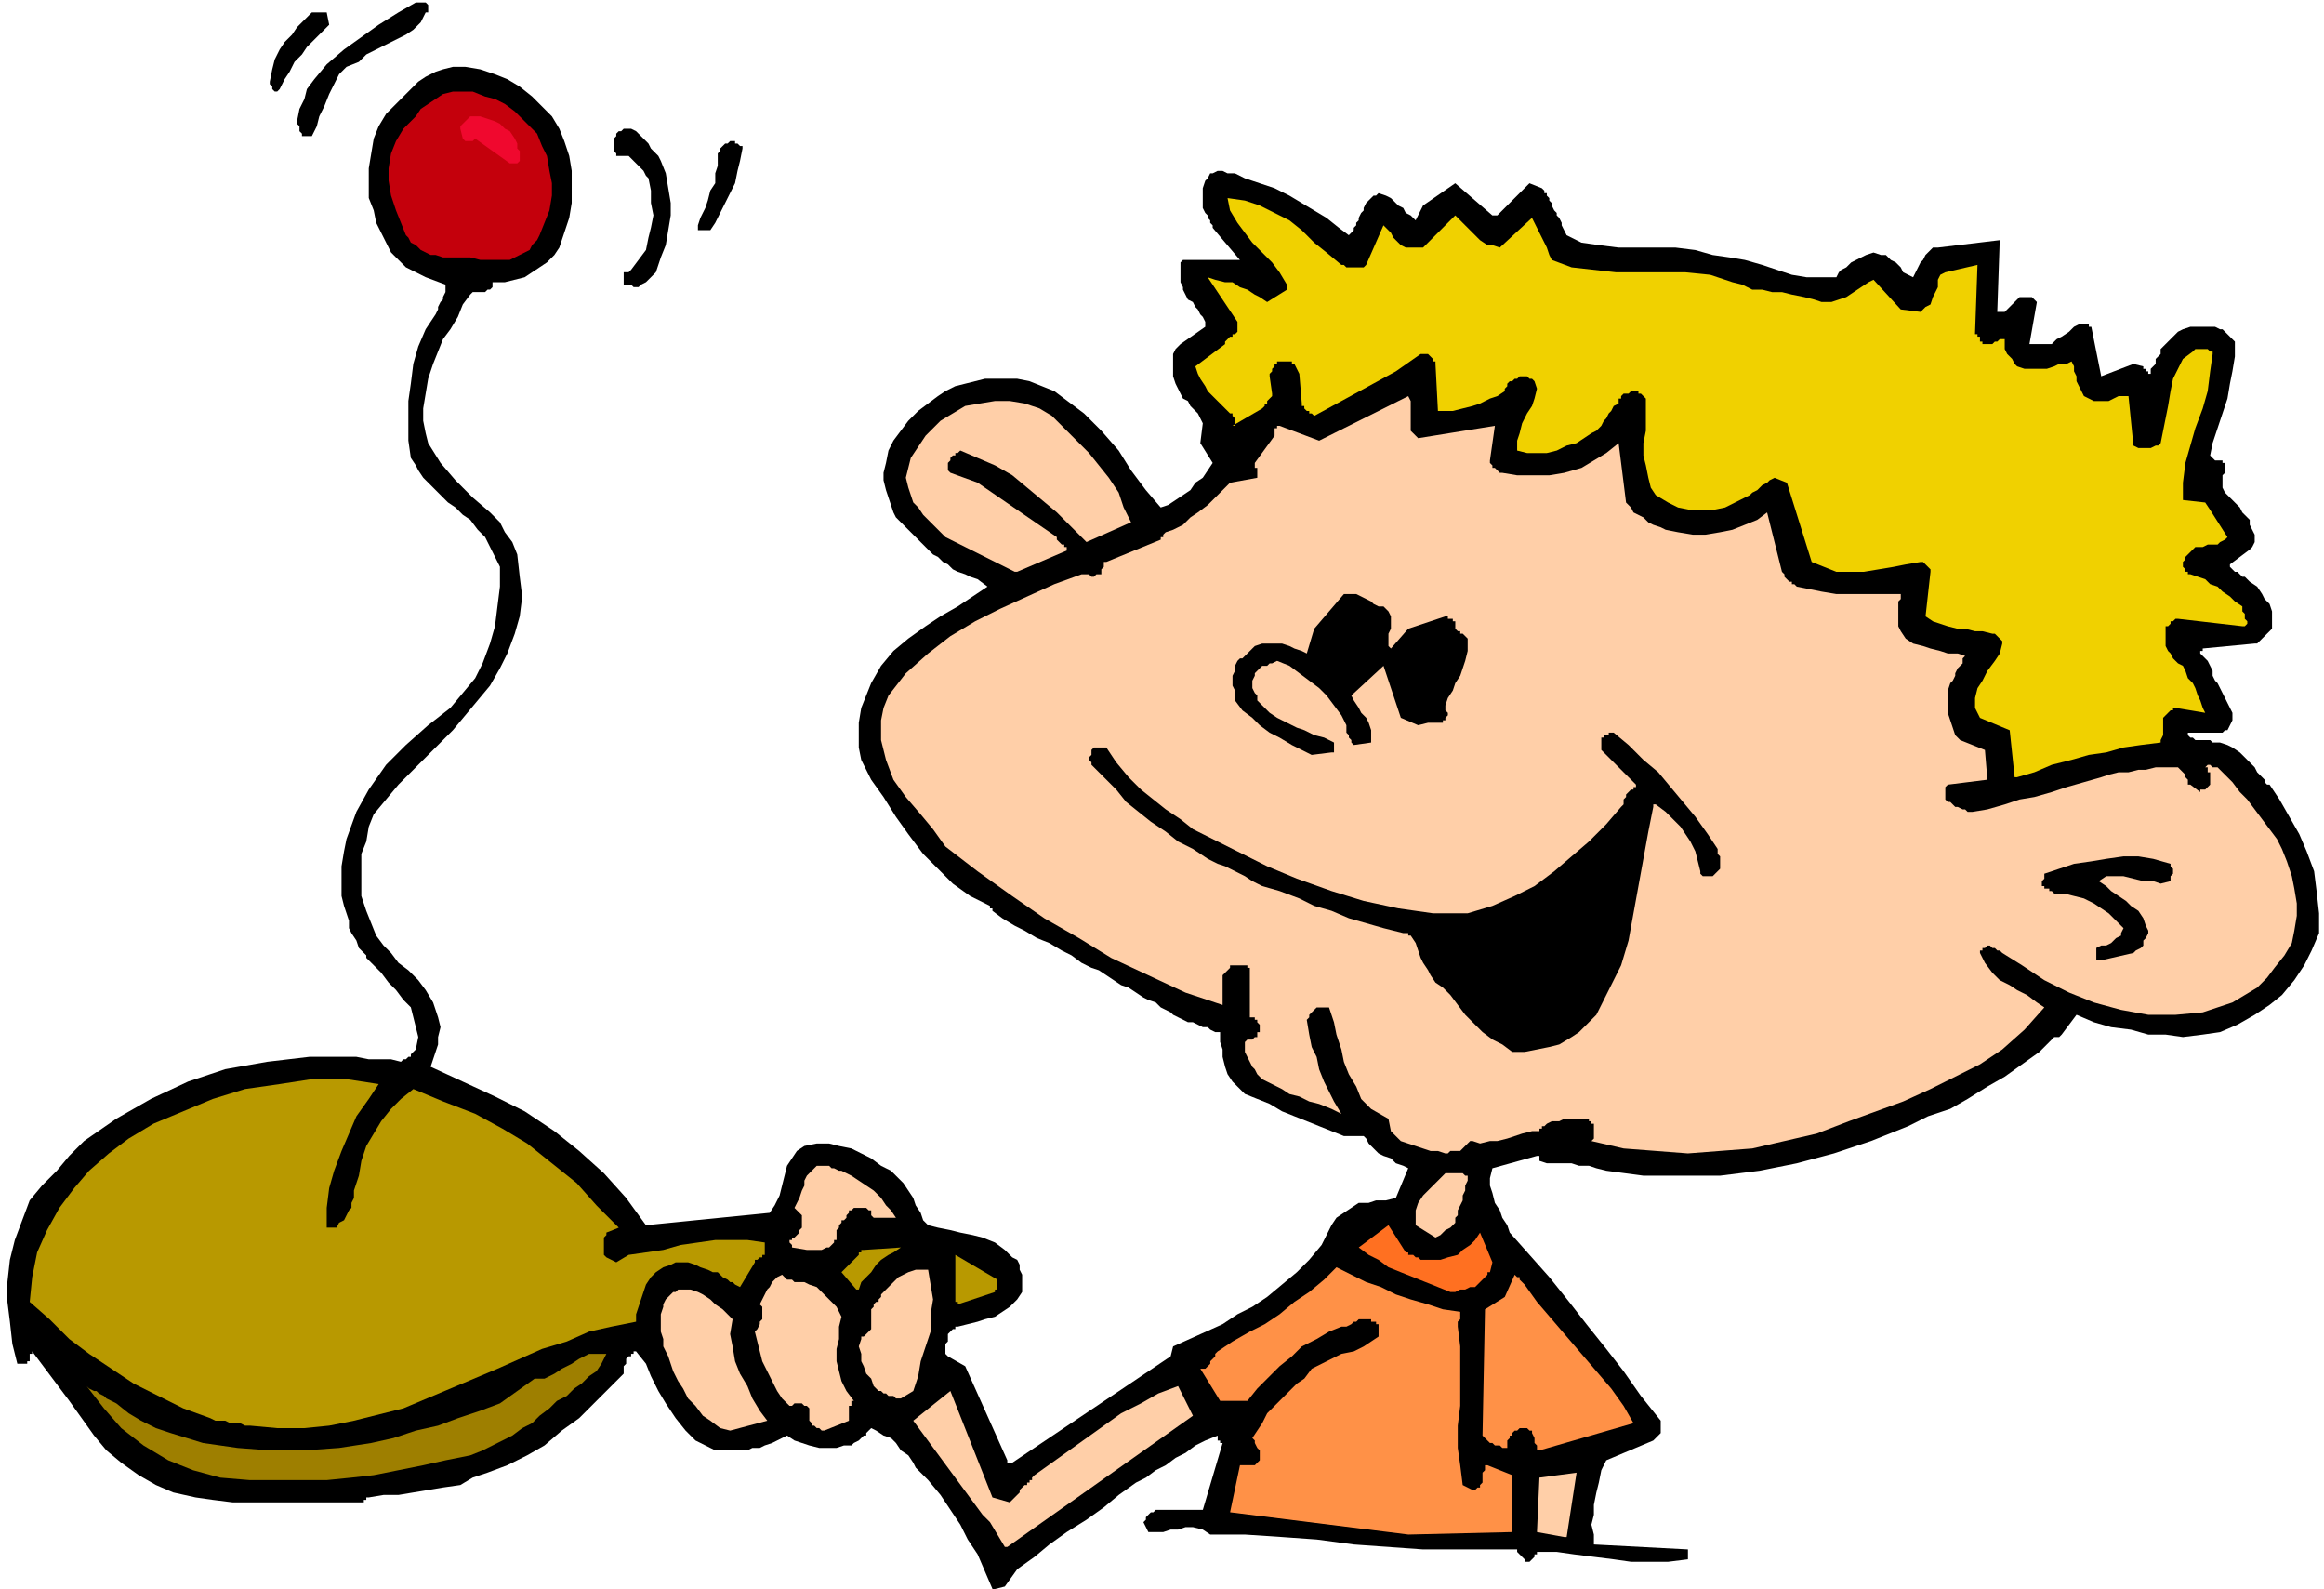 <svg xmlns="http://www.w3.org/2000/svg" fill-rule="evenodd" height="2.139in" preserveAspectRatio="none" stroke-linecap="round" viewBox="0 0 939 642" width="3.129in"><style>.brush1{fill:#000}.pen1{stroke:none}.brush2{fill:#ffcfa8}.brush3{fill:#ff9147}.brush5{fill:#b89900}</style><path class="pen1 brush1" d="m402 642 4-1 5-7 7-5 6-5 7-5 8-5 7-5 6-5 7-5 4-2 4-3 4-2 4-3 4-2 4-3 4-2 5-2v2h1v1h1l-8 27h-19l-1 1h-1l-1 1-1 1v1l-1 1 2 4h6l3-1h3l3-1h3l4 1 3 2h14l15 1 14 1 15 2 14 1 14 1h38v1l1 1 1 1 1 1v1h2l1-1 1-1v-1h1v-1h8l7 1 8 1 8 1 7 1h15l8-1v-4l-38-2v-4l-1-4 1-4v-4l1-5 1-4 1-5 2-4 19-8 1-1 1-1 1-1v-5l-8-10-7-10-7-9-8-10-7-9-8-10-8-9-8-9-1-3-2-3-1-3-2-3-1-4-1-3v-3l1-4 18-5h1v2l3 1h10l3 1h4l3 1 4 1 15 2h31l16-2 15-3 15-4 15-5 15-6 8-4 9-3 7-4 8-5 7-4 7-5 7-5 6-6h2l1-1 6-8 7 3 7 2 8 1 7 2h7l7 1 8-1 7-1 7-3 7-4 6-4 5-4 5-6 4-6 3-6 3-7v-8l-1-9-1-8-3-8-3-7-4-7-4-7-4-6h-1l-1-1v-1l-1-1-1-1-1-1-1-2-2-2-2-2-2-2-3-2-2-1-3-1h-3l-1-1h-6l-1-1h-1l-1-1v-1h14l1-1h1l1-2 1-2v-3l-1-2-1-2-1-2-1-2-1-2-1-2-1-1-1-2v-2l-1-2-1-2-1-1-2-2v-1h1v-1l21-2h1l1-1 1-1 1-1 1-1 1-1 1-1v-7l-1-3-2-2-1-2-2-3-3-2-2-2h-1l-1-1-1-1h-1l-1-1-1-1v-1l8-6 1-1 1-2v-3l-1-2-1-2v-2l-1-1-2-2-1-2-2-2-2-2-2-2-1-2v-5l1-1v-4h-1v-1h-3l-1-1-1-1 1-5 2-6 2-6 2-6 1-6 1-5 1-6v-6l-1-1-1-1-1-1-1-1-1-1h-1l-2-1h-10l-3 1-2 1-2 2-2 2-2 2-1 1v2l-1 1-1 1v2l-1 1-1 1v2h-1v-1h-1v-1h-1v-1l-4-1-13 5-4-20h-1v-1h-4l-2 1-2 2-3 2-2 1-2 2h-9l3-17-1-1-1-1h-5l-1 1-1 1-1 1-1 1-1 1-1 1h-3l1-29-25 3h-2l-2 2-1 1-1 2-1 1-1 2-1 2-1 2-2-1-2-1-1-2-2-2-2-1-2-2h-2l-3-1-3 1-2 1-2 1-2 1-2 2-2 1-1 1-1 2h-12l-6-1-6-2-6-2-7-2-6-1-7-1-7-2-8-1h-23l-8-1-7-1-6-3-1-2-1-2v-1l-1-2-1-1v-1l-1-1-1-2v-1l-1-1v-1l-1-1v-1h-1v-1l-1-1-5-2-13 13h-2l-15-13-13 9-3 6-2-2-2-1-1-2-2-1-2-2-1-1-2-1-3-1-1 1h-1l-1 1-1 1-1 1-1 2v1l-1 1-1 2v1l-1 1v1l-1 1v1l-1 1-1 1-4-3-5-4-5-3-5-3-5-3-6-3-6-2-6-2-2-1-2-1h-3l-2-1h-2l-2 1h-1l-1 2-1 1-1 3v8l1 2 1 1v1l1 1v1l1 1v1l11 13h-23l-1 1v8l1 2v1l1 2 1 2 2 1 1 2 1 1 1 2 1 1 1 2v2l-10 7-2 2-1 2v9l1 3 1 2 1 2 1 2 2 1 1 2 2 2 1 1 1 2 1 2-1 8 5 8-2 3-2 3-3 2-2 3-3 2-3 2-3 2-3 1-6-7-6-8-5-8-7-8-7-7-8-6-4-3-5-2-5-2-5-1h-13l-4 1-4 1-4 1-4 2-3 2-4 3-4 3-4 4-3 4-3 4-2 4-1 5-1 4v3l1 4 1 3 1 3 1 3 1 2 2 2 2 2 11 11 2 1 2 2 2 1 2 2 2 1 3 1 2 1 3 1 4 3-6 4-6 4-7 4-6 4-7 5-6 5-5 6-4 7-2 5-2 5-1 6v10l1 5 2 4 2 4 5 7 5 8 5 7 6 8 6 6 6 6 7 5 8 4v1h1v1l4 3 5 3 4 2 5 3 5 2 5 3 4 2 4 3 4 2 3 1 3 2 3 2 3 2 3 1 3 2 3 2 2 1 3 1 2 2 2 1 2 1 1 1 2 1 2 1 2 1h2l2 1 2 1h2l1 1 2 1h2v4l1 3v3l1 4 1 3 2 3 2 2 3 3 5 2 5 2 5 3 5 2 5 2 5 2 5 2 5 2h8l1 1 1 2 2 2 2 2 2 1 3 1 2 2 3 1 2 1-5 12-4 1h-4l-3 1h-4l-3 2-3 2-3 2-2 3-4 8-5 6-5 5-6 5-6 5-6 4-6 3-6 4-20 9-1 4-64 43h-2v-1l-17-38-7-4-1-1v-4l1-1v-3l1-1 1-1h1v-1h1l4-1 4-1 3-1 4-1 3-2 3-2 3-3 2-3v-7l-1-2v-2l-1-2-2-1-3-3-4-3-5-2-4-1-5-1-4-1-5-1-4-1-2-2-1-3-2-3-1-3-2-3-2-3-2-2-3-3-4-2-4-3-4-2-4-2-5-1-4-1h-5l-5 1-3 2-2 3-2 3-1 4-1 4-1 4-2 4-2 3-50 5-8-11-9-10-10-9-10-8-12-8-12-6-13-6-13-6 1-3 1-3 1-3v-3l1-4-1-4-1-3-1-3-3-5-3-4-4-4-4-3-3-4-3-3-3-4-2-5-2-5-2-6v-17l2-5 1-6 2-5 10-12 11-11 11-11 10-12 5-6 4-7 3-6 3-8 2-7 1-8-1-8-1-9-2-5-3-4-2-4-4-4-7-6-7-7-6-7-5-8-1-4-1-5v-5l1-6 1-6 2-6 2-5 2-5 3-4 3-5 2-5 3-4 1-1h5l1-1h1l1-1v-2h5l4-1 4-1 3-2 3-2 3-2 3-3 2-3 2-6 2-6 1-6V69l-1-6-2-6-2-5-3-5-4-4-4-4-5-4-5-3-5-2-6-2-6-1h-5l-4 1-3 1-4 2-3 2-3 3-3 3-3 3-4 4-3 5-2 5-1 6-1 6v12l2 5 1 5 2 4 2 4 2 4 3 3 3 3 4 2 4 2 8 3v3l-1 2v1l-1 1-1 2v1l-1 2-4 6-3 7-2 7-1 8-1 7v16l1 7 2 3 1 2 2 3 2 2 2 2 2 2 2 2 2 2 3 2 3 3 3 2 3 4 3 3 2 4 2 4 2 4v8l-1 8-1 8-2 7-3 8-3 6-5 6-5 6-9 7-9 8-8 8-7 10-5 9-4 11-1 5-1 6v12l1 4 1 3 1 3v3l1 2 2 3 1 3 2 2 1 1v1l1 1 1 1 1 1 1 1 1 1 1 1 3 4 3 3 3 4 3 3 1 4 1 4 1 4-1 5-1 1-1 1v1h-1l-1 1h-1l-1 1-4-1h-9l-5-1h-19l-17 2-17 3-15 5-15 7-14 8-13 9-6 6-5 6-6 6-5 6-3 8-3 8-2 8-1 9v8l1 8 1 9 2 8h4v-1h1v-3h1v-1l15 20 5 7 5 7 5 6 6 5 7 5 7 4 7 3 9 2 7 1 8 1h53v-1h1v-1h1l6-1h6l6-1 6-1 6-1 7-1 5-3 6-2 8-3 8-4 7-4 7-6 7-5 6-6 6-6 6-6v-3l1-1v-2l1-1h1v-1h1v-1h1l4 5 2 5 3 6 3 5 4 6 4 5 4 4 6 3 2 1h13l2-1h3l2-1 3-1 2-1 2-1 2-1 3 2 3 1 3 1 4 1h7l3-1h3l1-1 2-1 1-1 1-1h1v-1l1-1 1-1 2 1 3 2 3 1 2 2 2 3 3 2 2 3 1 2 5 5 5 6 4 6 4 6 3 6 4 6 3 7 3 7h1z"/><path class="pen1 brush2" d="m407 625 75-53-6-12-8 3-7 4-8 4-7 5-7 5-7 5-7 5-7 5-1 1v1h-1v1h-1v1h-1l-1 1-1 1v1l-1 1-1 1-1 1-1 1-7-2-17-43-15 12 28 38 1 1 1 1 1 1 6 10h1zm225-4h1l4-26-15 2-1 22 11 2z"/><path class="pen1 brush3" d="m569 620 42-1v-23l-10-4h-1v2l-1 1v4l-1 1v1h-1l-1 1h-1l-4-2-1-8-1-7v-9l1-8v-24l-1-8v-2l1-1v-3l-7-1-6-2-7-2-6-2-6-3-6-2-6-3-6-3-5 5-6 5-6 4-6 5-6 4-6 3-7 4-6 4-1 1v1l-1 1-1 1v1l-1 1-1 1h-2l8 13h11l4-5 4-4 5-5 5-4 4-4 6-3 5-3 5-2h2l2-1 1-1h1l1-1h5v1h2v1h1v5l-3 2-3 2-4 2-5 1-4 2-4 2-4 2-3 4-3 2-3 3-3 3-3 3-3 3-2 4-2 3-2 3 1 1v1l1 2 1 1v4l-1 1-1 1h-6l-4 19 72 9z"/><path class="pen1" style="fill:#9e7f00" d="M113 598h19l10-1 9-1 10-2 10-2 9-2 10-2 5-2 4-2 4-2 4-2 4-3 4-2 3-3 4-3 3-3 4-2 3-3 3-2 3-3 3-2 2-3 2-4h-7l-4 2-3 2-4 2-3 2-4 2h-4l-7 5-7 5-8 3-9 3-8 3-9 2-9 3-9 2-13 2-14 1h-14l-13-1-14-2-13-4-6-2-6-3-5-3-5-4-2-1-2-1-1-1-2-1-1-1h-1l-2-1-1-1 7 9 7 8 9 7 10 6 10 4 11 3 12 1h12z"/><path class="pen1 brush3" d="m622 586 38-11-4-7-5-7-6-7-6-7-6-7-6-7-6-7-5-7-1-1-1-1v-1h-1l-1-1-4 9-8 5-1 51 1 1 1 1 1 1h1l1 1h2l1 1h2v-3l1-1v-1h1v-1l1-1h1l1-1h3l1 1h1v1l1 2v2l1 1v2h1z"/><path class="pen1 brush2" d="m295 578 15-4-3-4-3-5-2-5-3-5-2-5-1-6-1-5 1-6-2-2-2-2-3-2-2-2-3-2-2-1-3-1h-5l-1 1h-1l-1 1-1 1-1 1-1 2v1l-1 3v7l1 3v3l2 4 1 3 1 3 2 4 2 3 2 4 3 3 3 4 3 2 4 3 4 1zm38 0 10-4v-6h1v-2h1l-3-4-2-4-1-4-1-4v-5l1-4v-5l1-4-1-2-1-2-2-2-2-2-2-2-2-2-3-1-2-1h-4l-1-1h-2l-1-1-1-1-2 1-1 1-1 1-1 2-1 1-1 2-1 2-1 2 1 1v5l-1 1v1l-1 2-1 1 1 4 1 4 1 4 2 4 2 4 2 4 2 3 3 3h1l1-1h3l1 1h1l1 1v5l1 1v1h1l1 1h1l1 1h1z"/><path class="pen1 brush5" d="m101 576 11 1h11l10-1 10-2 20-5 19-8 19-8 18-8 10-3 9-4 9-2 10-2v-3l1-3 1-3 1-3 1-3 2-3 2-2 3-2 3-1 2-1h5l3 1 2 1 3 1 2 1h2l1 1 1 1 2 1 1 1h1l1 1 2 1 6-10v-1h1l1-1h1v-1h1v-5l-7-1h-13l-7 1-7 1-7 2-7 1-7 1-5 3-4-2-1-1v-7l1-1v-1l5-2-9-9-8-9-10-8-10-8-10-6-11-6-13-5-12-5-5 4-4 4-4 5-3 5-3 5-2 6-1 6-2 6v3l-1 2v2l-1 1-1 2-1 2-2 1-1 2h-4v-8l1-8 2-7 3-8 3-7 3-7 5-7 4-6-13-2h-14l-13 2-14 2-13 4-12 5-12 5-10 6-8 6-8 7-6 7-6 8-5 9-4 9-2 10-1 10 8 7 8 8 8 6 9 6 9 6 10 5 10 5 11 4 2 1h4l2 1h4l2 1h2z"/><path class="pen1 brush2" d="M362 565h2l5-3 2-6 1-6 2-6 2-6v-7l1-6-1-6-1-6h-5l-3 1-2 1-2 1-2 2-2 2-2 2-1 1v1l-1 1v1h-1l-1 1v1l-1 1v8l-1 1-1 1-1 1h-1v1l-1 3 1 3v3l1 2 1 3 2 2 1 3 2 2h1l1 1h1l1 1h2l1 1z"/><path class="pen1 brush5" d="m387 527 15-5v-1h1v-4l-17-10v19h1v1zm-40-6 1-3 2-2 2-2 2-3 2-2 3-2 2-1 3-2-15 1h-1v1h-1v1l-7 7 6 7h1z"/><path class="pen1" style="fill:#ff7021" d="M586 522h2l2-1h2l2-1h2l2-2 1-1 2-2v-1h1l1-4-5-12-2 3-2 2-3 2-2 2-4 1-3 1h-8l-1-1h-1l-1-1h-2v-1h-1l-7-11-12 9 4 3 4 2 4 3 5 2 5 2 5 2 5 2 5 2z"/><path class="pen1 brush2" d="M326 505h6l2-1h1l1-1 1-1v-1h1v-4l1-1v-1l1-1v-1h1l1-1v-1l1-1v-1h1l1-1h5l1 1h1v2l1 1h9l-2-3-2-2-2-3-3-3-3-2-3-2-3-2-4-2h-1l-2-1h-1l-1-1h-5l-1 1-1 1-2 2-1 2v2l-1 2-1 3-1 2-1 2 3 3v5l-1 1v1l-1 1-1 1h-1v1h-1v1l1 1v1l6 1zm254-5 2-1 1-1 1-1 2-1 1-1 1-1v-2l1-1v-2l1-2 1-2v-2l1-2v-2l1-2v-2h-1l-1-1h-7l-2 2-3 3-2 2-2 2-2 3-1 3v6l8 5zm4-34h1l1-1h4l1-1 1-1 1-1 1-1h1l3 1 4-1h3l4-1 3-1 3-1 4-1h3v-1h1v-1h1l1-1 2-1h3l2-1h10v1h1v1h1v6l-1 1 13 3 13 1 13 1 13-1 13-1 13-3 13-3 13-5 11-4 11-4 11-5 10-5 10-5 9-6 9-8 8-9-3-2-4-3-4-2-3-2-4-2-3-3-3-4-2-4v-1h1v-1h1l1-1h1l1 1h1l1 1h1l1 1 8 5 9 6 10 5 10 4 11 3 11 2h11l11-1 6-2 6-2 5-3 5-3 4-4 3-4 4-5 3-5 1-5 1-6v-5l-1-6-1-5-2-6-2-5-2-4-3-4-3-4-3-4-3-4-3-3-3-4-3-3-3-3h-2l-1-1h-1l-1 1h1v2h1v5l-1 1-1 1h-2v1l-4-3h-1v-2l-1-1v-1l-1-1-1-1-1-1h-9l-4 1h-3l-4 1h-4l-4 1-3 1-7 2-7 2-6 2-7 2-6 1-6 2-7 2-6 1h-2l-1-1h-1l-2-1h-1l-1-1-1-1h-1l-1-1v-5l1-1 16-2-1-12-10-4-2-2-1-3-1-3-1-3v-9l1-3 1-1 1-2v-1l1-2 1-1 1-1v-2l1-1-3-1h-4l-3-1-4-1-3-1-4-1-3-2-2-3-1-2v-10l1-1v-2h-26l-6-1-5-1-5-1-1-1h-1v-1h-1l-1-1-1-1v-1l-1-1-6-24-4 3-5 2-5 2-5 1-6 1h-5l-6-1-5-1-2-1-3-1-2-1-2-2-2-1-2-1-1-2-2-2-3-24-5 4-5 3-5 3-7 2-6 1h-13l-6-1h-1l-1-1-1-1h-1v-1l-1-1v-1l2-14-31 5-2-2-1-1v-12l-1-2-36 18-16-6h-1v1h-1v3l-8 11v2h1v4l-11 2-3 3-3 3-3 3-4 3-3 2-3 3-4 2-3 1-1 1v1h-1v1l-22 9h-1v2l-1 1v2h-2l-1 1h-1l-1-1h-3l-11 4-11 5-11 5-10 5-10 6-9 7-9 8-7 9-2 5-1 5v8l2 8 3 8 5 7 6 7 5 6 5 7 13 10 14 10 13 9 14 8 13 8 15 7 15 7 15 5v-12l1-1 1-1 1-1v-1h7v1h1v20h2v1h1v1l1 1v3h-1v2h-1l-1 1h-2l-1 1v4l1 2 1 2 1 2 1 1 1 2 2 2 4 2 4 2 3 2 4 1 4 2 4 1 5 2 4 2-3-5-2-4-2-4-2-5-1-5-2-4-1-5-1-6 1-1v-1l1-1 1-1 1-1h5l2 6 1 5 2 6 1 5 2 5 3 5 2 5 4 4 7 4 1 5 2 2 2 2 3 1 3 1 3 1 3 1h3l3 1z"/><path class="pen1 brush1" d="M611 425h5l5-1 5-1 4-1 5-3 3-2 4-4 3-3 5-10 5-10 3-10 2-11 2-11 2-11 2-11 2-10v-1h1l4 3 3 3 3 3 2 3 2 3 2 4 1 4 1 4v1l1 1h4l1-1 1-1 1-1v-5l-1-1v-2l-4-6-5-7-5-6-5-6-5-6-6-5-6-6-6-5h-2v1h-2v1h-1v5l14 14v1h-1v1h-1l-1 1-1 1v1l-1 1v2l-1 1-6 7-7 7-7 6-7 6-8 6-8 4-9 4-10 3h-14l-14-2-14-3-13-4-14-5-12-5-12-6-12-6-6-3-5-4-6-4-5-4-5-4-5-5-5-6-4-6h-5l-1 1v2l-1 1v1l1 1v1l5 5 5 5 4 5 5 4 5 4 6 4 5 4 6 3 3 2 3 2 4 2 3 1 4 2 4 2 3 2 4 2 7 2 8 3 6 3 7 2 7 3 7 2 7 2 8 2h2v1h1l2 3 1 3 1 3 1 2 2 3 1 2 2 3 3 2 3 3 3 4 3 4 3 3 4 4 4 3 4 2 4 3zm238-37 13-3 1-1 2-1 1-1v-2l1-1 1-2v-1l-1-2-1-3-2-3-3-2-2-2-3-2-3-2-2-2-3-2 3-2h7l4 1 4 1h4l3 1 4-1v-2l1-1v-2l-1-1v-1l-7-2-6-1h-6l-7 1-6 1-7 1-6 2-6 2v2l-1 1v2h1v1h2v1h1l1 1h4l4 1 4 1 4 2 3 2 3 2 3 3 3 3-1 2v1l-2 1-1 1-1 1-2 1h-2l-2 1v5h2z"/><path class="pen1" style="fill:#f0d100" d="m815 314 7-2 7-3 8-2 7-2 7-1 7-2 7-1 8-1v-1l1-2v-7l1-1 2-2h1v-1h1l12 2-1-2-1-3-1-2-1-3-1-2-2-2-1-3-1-2-2-1-2-2-1-2-1-1-1-2v-8h1l1-1v-1h1l1-1h1l26 3h1l1-1v-1l-1-1v-2l-1-1v-2l-3-2-2-2-3-2-2-2-3-1-2-2-3-1-3-1h-1v-1h-1v-1l-1-1v-2l1-1v-1l1-1 1-1 1-1 1-1h3l2-1h4l1-1 2-1 1-1-7-11-2-3-9-1v-7l1-8 2-7 2-7 3-8 2-7 1-8 1-7v-1h-1l-1-1h-5l-1 1-4 3-2 4-2 4-1 5-1 6-1 5-1 5-1 5-1 1h-1l-2 1h-5l-2-1-2-20h-4l-2 1-2 1h-6l-2-1-2-1-1-2-1-2-1-2v-2l-1-2v-2l-1-2-2 1h-3l-2 1-3 1h-9l-3-1-1-1-1-2-1-1-1-1-1-2v-4h-2l-1 1h-1l-1 1h-4v-1h-1v-2h-1v-1h-1l1-28-13 3-2 1-1 2v3l-1 2-1 2-1 3-2 1-2 2-8-1-11-12-2 1-3 2-3 2-3 2-3 1-3 1h-4l-3-1-4-1-5-1-4-1h-4l-4-1h-4l-4-2-4-1-9-3-10-1h-28l-9-1-9-1-8-3-1-2-1-3-1-2-1-2-1-2-1-2-1-2-1-2-13 12-3-1h-2l-3-2-2-2-2-2-2-2-2-2-2-2-11 11-1 1-1 1h-7l-2-1-1-1-1-1-1-1-1-2-1-1-1-1-1-1-7 16-1 1h-7l-1-1h-1l-6-5-5-4-5-5-5-4-6-3-6-3-6-2-7-1 1 5 3 5 3 4 3 4 4 4 4 4 3 4 3 5v2l-8 5-3-2-2-1-3-2-3-1-3-2h-3l-4-1-3-1 12 18v4l-1 1h-1v1h-1l-1 1-1 1v1l-12 9 1 3 1 2 2 3 1 2 2 2 2 2 3 3 2 2h1v1l1 1v3h-1l12-7 1-1v-1h1v-1l1-1 1-1v-1l-1-7v-1l1-1v-1l1-1v-1h1v-1h6v1h1l2 4 1 12v1h1v1l1 1h1v1h1l1 1 33-18 10-7h3l1 1 1 1v1h1v1l1 19h6l4-1 4-1 3-1 4-2 3-1 3-2v-1l1-1v-1l1-1h1l1-1h1l1-1h3l1 1h1l1 1 1 3-1 4-1 3-2 3-2 4-1 4-1 3v4l4 1h8l4-1 4-2 4-1 3-2 3-2 2-1 2-2 1-2 1-1 1-2 1-1 1-2 2-1v-2h1v-1l1-1h2l1-1h3v1h1l1 1 1 1v13l-1 5v5l1 4 1 5 1 4 2 3 5 3 4 2 5 1h9l5-1 4-2 4-2 2-1 1-1 2-1 1-1 1-1 2-1 1-1 2-1 5 2 10 32 5 2 5 2h11l6-1 6-1 5-1 6-1h1l1 1 1 1 1 1v1l-2 18 3 2 3 1 3 1 4 1h3l4 1h3l4 1h1l1 1 1 1 1 1v1l-1 4-2 3-3 4-2 4-2 3-1 4v4l2 4 12 5 2 19h1z"/><path class="pen1 brush1" d="m530 305 8-1h1v-4l-4-2-4-1-4-2-3-1-4-2-4-2-3-2-3-3-1-1-1-1v-2l-1-1-1-2v-3l1-2v-1l1-1 1-1 1-1h2l1-1h1l2-1 5 2 4 3 4 3 4 3 3 3 3 4 3 4 2 4v3l1 1v1l1 1v1l1 1 7-1v-5l-1-3-1-2-2-2-1-2-2-3-1-2 13-12 7 21 7 3 4-1h6v-1h1v-1l1-1v-1l-1-1v-2l1-3 2-3 1-3 2-3 1-3 1-3 1-4v-5l-1-1-1-1h-1v-1h-1l-1-1v-3h-1v-1h-2v-1h-1l-15 5-7 8-1-1v-5l1-2v-5l-1-2-2-2h-2l-2-1-1-1-2-1-2-1-2-1h-5l-12 14-3 10-2-1-3-1-2-1-3-1h-8l-3 1-1 1-1 1-1 1-1 1-1 1h-1l-1 1-1 2v2l-1 2v4l1 2v4l3 4 4 3 3 3 4 3 4 2 5 3 4 2 4 2z"/><path class="pen1 brush2" d="m411 231 21-9h-1v-1h-1v-1h-1l-1-1-1-1v-1l-32-22-11-4-1-1v-3l1-1v-1l1-1h1v-1h1l1-1 7 3 7 3 7 4 6 5 6 5 6 5 6 6 6 6 18-8-3-6-2-6-4-6-4-5-4-5-5-5-5-5-5-5-5-3-6-2-6-1h-6l-6 1-6 1-5 3-5 3-3 3-3 3-2 3-2 3-2 3-1 4-1 4 1 4 1 3 1 3 2 2 2 3 2 2 2 2 3 3 2 2 28 14h1z"/><path class="pen1 brush1" d="m255 115 1 1h2l1-1 2-1 1-1 1-1 1-1 1-1 2-6 2-5 1-6 1-6v-5l-1-6-1-6-2-5-1-2-2-2-1-1-1-2-2-2-1-1-2-2-2-1h-3l-1 1h-1l-1 1v1l-1 1v5l1 1v1h5l1 1 1 1 1 1 1 1 1 1 1 1 1 2 1 1 1 5v5l1 5-1 5-1 4-1 5-3 4-3 4-1 1h-2v5h3z"/><path class="pen1" style="fill:#c4000c" d="M204 105h2l2-1 2-1 2-1 2-1 1-2 2-2 1-2 2-5 2-5 1-6v-5l-1-5-1-6-2-4-2-5-3-3-3-3-3-3-4-3-4-2-4-1-5-2h-8l-4 1-3 2-3 2-3 2-2 3-3 3-2 2-3 5-2 5-1 6v5l1 6 2 6 2 5 2 5 1 1 1 2 2 1 1 1 1 1 2 1 2 1h2l3 1h11l4 1h10z"/><path class="pen1 brush1" d="M284 93h3l2-3 2-4 2-4 2-4 2-4 1-5 1-4 1-5v-1h-1l-1-1h-1v-1h-2l-1 1h-1l-1 1-1 1v1l-1 1v5l-1 3v4l-2 3-1 4-1 3-2 4-1 3v2h2z"/><path class="pen1" style="fill:#f0082e" d="M207 66h2l1-1v-4l-1-1v-2l-1-2-2-3-2-1-2-2-2-1-3-1-3-1h-4l-1 1-1 1-1 1-1 1v1l1 4 1 1h3l1-1 14 10h1z"/><path class="pen1 brush1" d="M123 55h3l2-4 1-4 2-4 2-5 2-4 2-4 3-3 5-2 3-3 4-2 4-2 4-2 4-2 3-2 3-3 2-4h1V2l-1-1h-4l-7 4-8 5-7 5-7 5-7 6-5 6-3 4-1 4-2 4-1 5v1l1 1v2l1 1v1h1zm-12-18h1l1-1 2-4 2-3 2-4 3-3 2-3 3-3 3-3 3-3-1-5h-6l-3 3-3 3-2 3-3 3-2 3-2 4-1 4-1 5v1l1 1v1l1 1z"/></svg>
